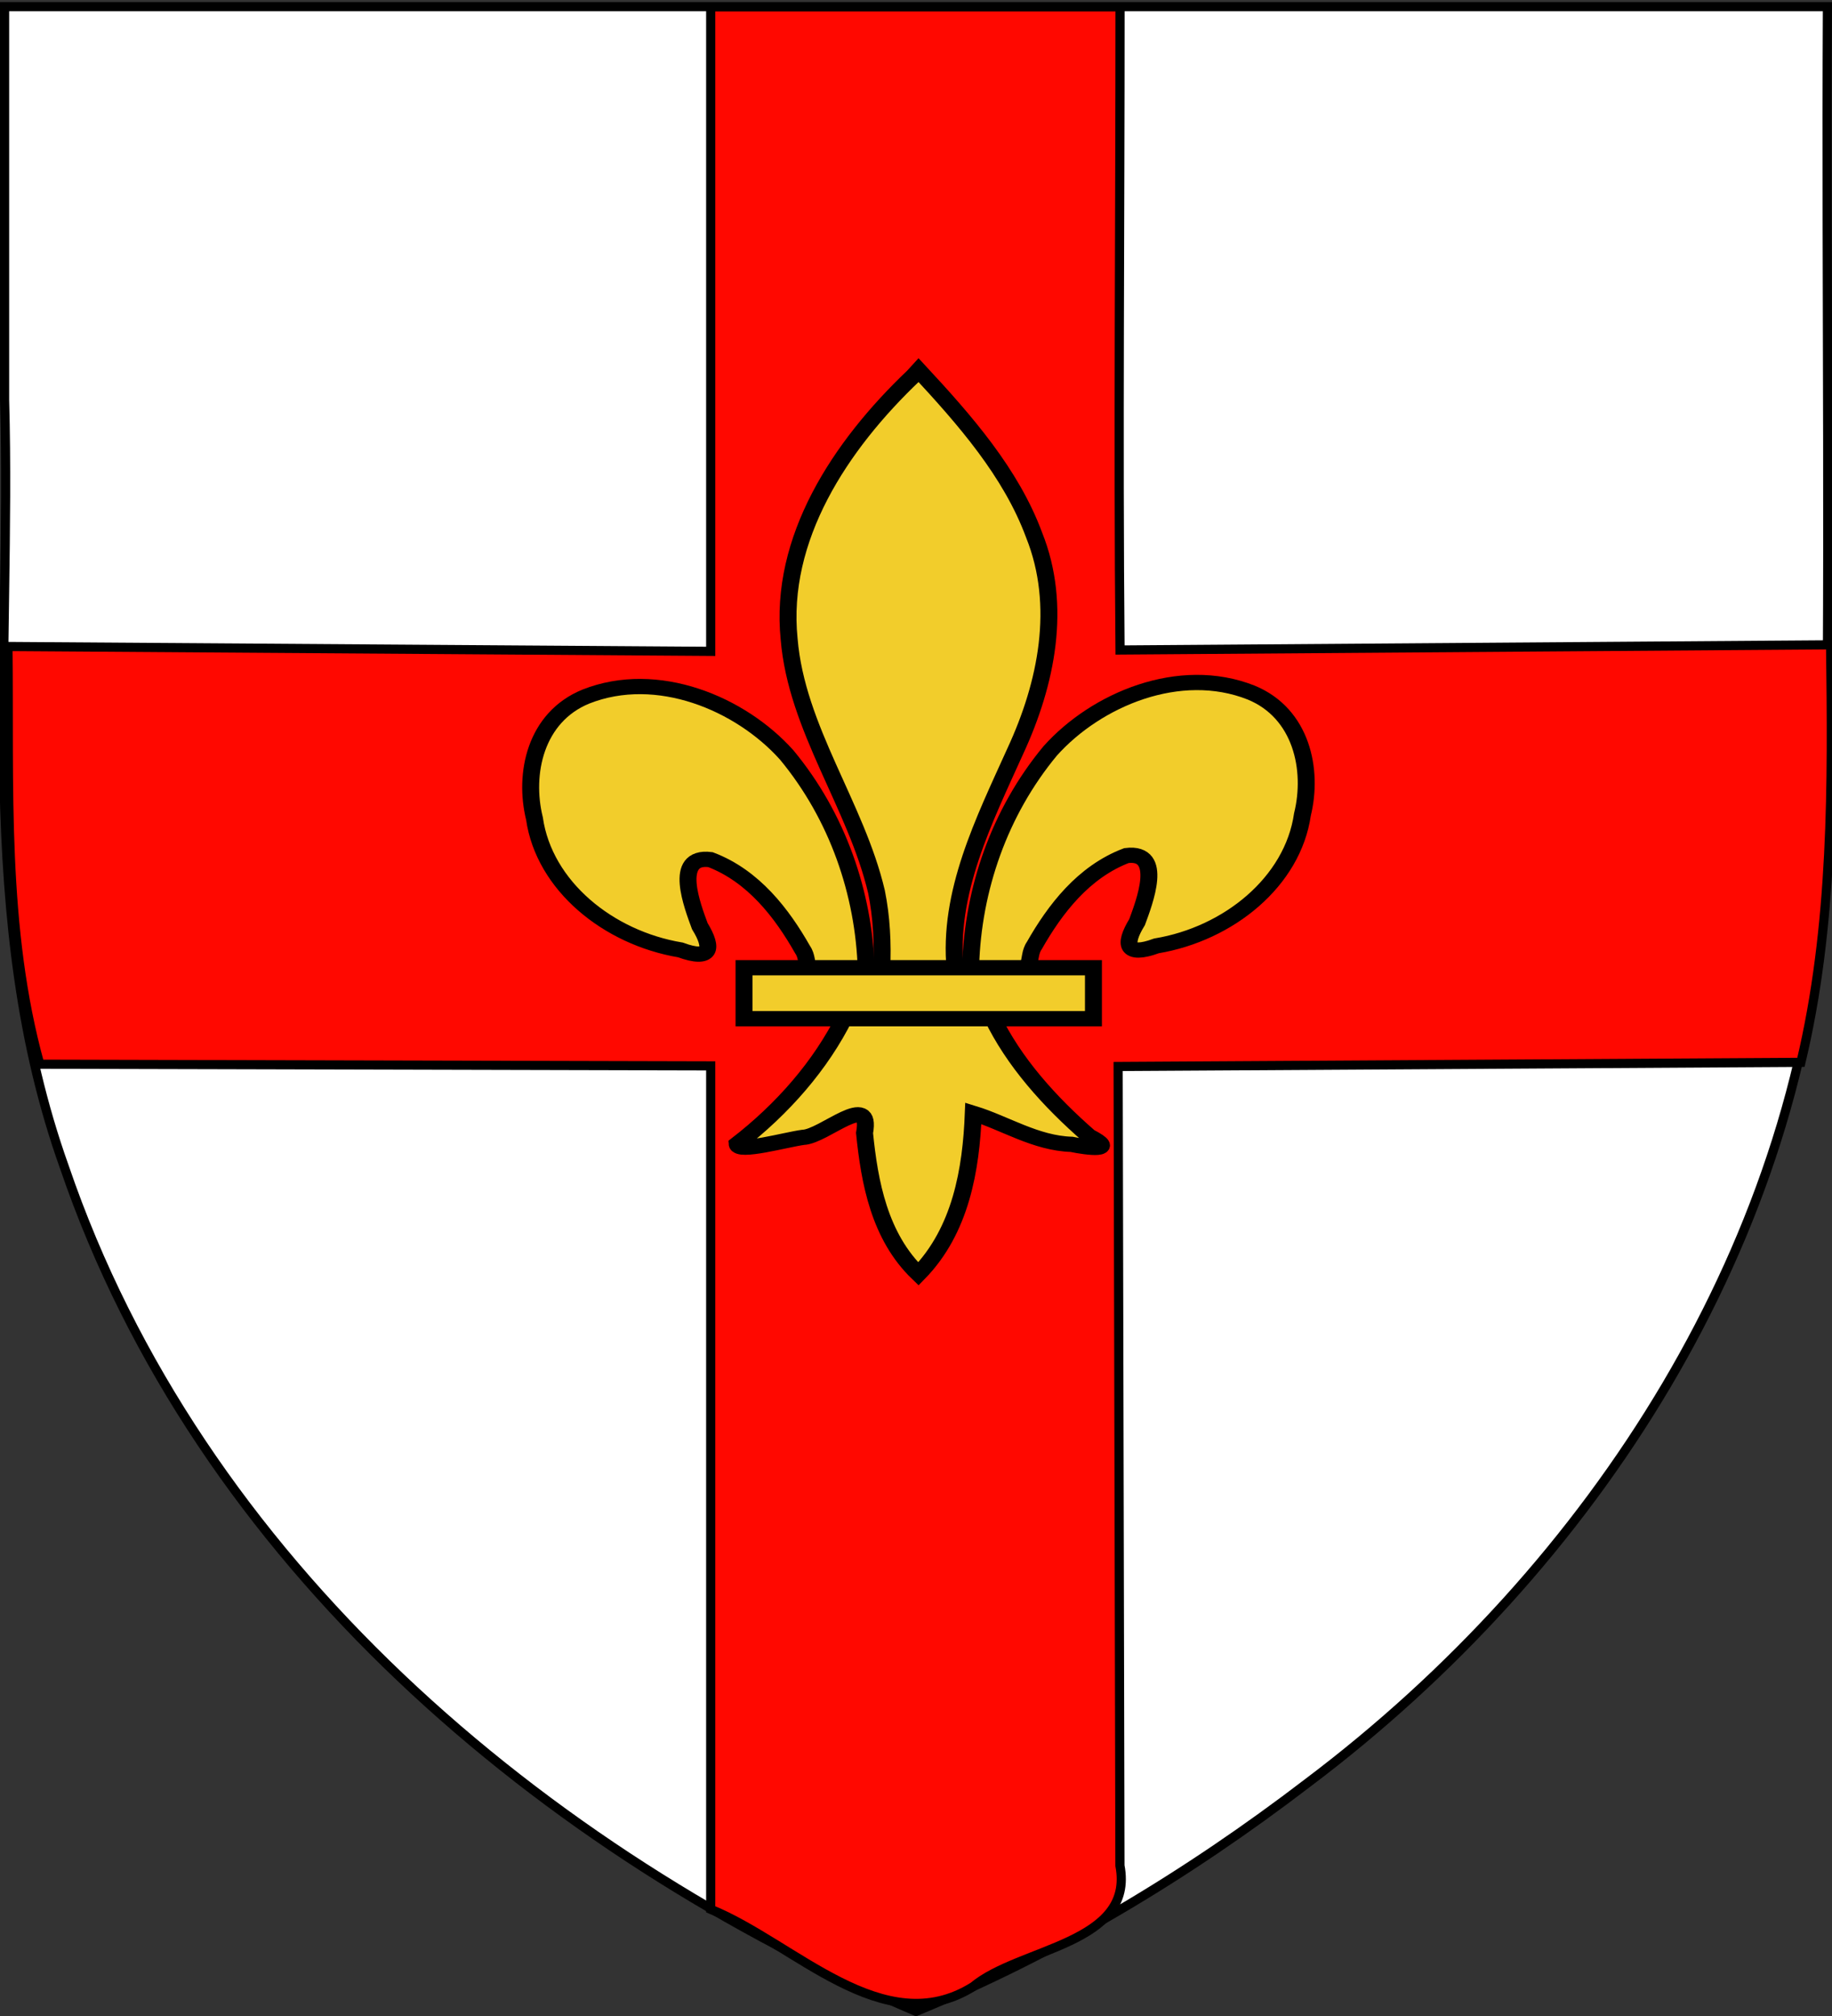 <?xml version="1.0" encoding="UTF-8" standalone="no"?>
<!-- Created with Inkscape (http://www.inkscape.org/) -->
<svg
   xmlns:dc="http://purl.org/dc/elements/1.1/"
   xmlns:cc="http://web.resource.org/cc/"
   xmlns:rdf="http://www.w3.org/1999/02/22-rdf-syntax-ns#"
   xmlns:svg="http://www.w3.org/2000/svg"
   xmlns="http://www.w3.org/2000/svg"
   xmlns:sodipodi="http://sodipodi.sourceforge.net/DTD/sodipodi-0.dtd"
   xmlns:inkscape="http://www.inkscape.org/namespaces/inkscape"
   version="1.0"
   width="600"
   height="660"
   id="svg2"
   sodipodi:version="0.32"
   inkscape:version="0.45.1"
   sodipodi:docname="Lincoln.svg"
   sodipodi:docbase="/tmp"
   inkscape:output_extension="org.inkscape.output.svg.inkscape">
  <rect width="100%" height="100%" fill="#333333" stroke="none"/>
  <sodipodi:namedview
     inkscape:window-height="627"
     inkscape:window-width="910"
     inkscape:pageshadow="2"
     inkscape:pageopacity="0.0"
     guidetolerance="10.0"
     gridtolerance="10.0"
     objecttolerance="10.0"
     borderopacity="1.0"
     bordercolor="#666666"
     pagecolor="#ffffff"
     id="base"
     inkscape:zoom="0.61666667"
     inkscape:cx="300.39617"
     inkscape:cy="328.47592"
     inkscape:window-x="0"
     inkscape:window-y="25"
     inkscape:current-layer="svg2" />
  <desc
     id="desc4">Flag of Canton of Valais (Wallis)</desc>
  <defs
     id="defs6" />
  <g
     id="shieldborder"
     inkscape:label="#layer1"
     style="fill:#ffffff">
    <path
       style="opacity:1;fill:#ffffff;fill-opacity:1;fill-rule:evenodd;stroke:#000000;stroke-width:3;stroke-linecap:butt;stroke-linejoin:miter;stroke-miterlimit:4;stroke-dasharray:none;stroke-opacity:1"
       d="M 300,658.5 C 177.352,606.267 65.161,511.118 21.085,382.085 C -7.759,301.371 3.848,214.725 1.5,130.869 C 1.5,87.971 1.5,45.074 1.5,2.176 C 200.5,2.176 399.5,2.176 598.5,2.176 C 598.02,97.108 599.517,192.082 597.644,286.984 C 591.604,405.851 521.749,513.334 428.323,583.657 C 388.932,613.816 345.957,639.675 300,658.5 z "
       id="path1411" />
  </g>
  <g
     transform="translate(0.943,8.00212e-2)"
     id="cross"
     inkscape:label="#g4809">
    <path
       style="fill:#ff0800;fill-opacity:1;fill-rule:evenodd;stroke:#000000;stroke-width:3;stroke-linecap:butt;stroke-linejoin:miter;stroke-miterlimit:4;stroke-dasharray:none;stroke-opacity:1"
       d="M 231.821,2.171 C 231.821,72.5 231.821,142.829 231.821,213.158 C 155.102,212.629 78.382,212.1 1.663,211.57 C 2.188,257.244 -0.256,303.82 12.082,348.323 C 85.328,348.506 158.575,348.689 231.821,348.872 C 231.821,440.909 231.821,532.946 231.821,624.983 C 259.143,636.065 288.398,668.699 317.789,650.299 C 333.051,637.579 370.753,636.423 365.852,610.694 C 365.654,523.486 365.456,436.277 365.259,349.068 C 439.799,348.616 514.339,348.164 588.879,347.711 C 599.537,302.952 599.187,256.726 598.596,211.023 C 521.025,211.588 443.455,212.152 365.884,212.716 C 365.242,142.536 365.904,72.352 365.884,2.171 C 321.196,2.171 276.509,2.171 231.821,2.171 z "
       id="path3107" />
    <path
       style="fill:none;fill-opacity:1;fill-rule:nonzero;stroke:none;stroke-width:3;stroke-linecap:round;stroke-linejoin:round;stroke-miterlimit:4;stroke-dasharray:none;stroke-opacity:1"
       d="M 0,0 C 200,0 400,0 600,0 C 600,220 600,440 600,660 C 400,660 200,660 0,660 C 0,440 0,220 0,0 z "
       id="rect3922" />
  </g>
  <g
     id="fleur_de_lys"
     transform="matrix(0.36,0,0,0.324,172.788,120.21)"
     style="opacity:1;fill:#f2cd2b;fill-opacity:1;stroke:#000000;stroke-width:15.411;stroke-miterlimit:4;stroke-dasharray:none;stroke-opacity:1"
     inkscape:label="#g9474">
    <g
       id="g20273"
       style="fill:#f2cd2b;fill-opacity:1;stroke:#000000;stroke-width:15.411;stroke-miterlimit:4;stroke-dasharray:none;stroke-opacity:1">
      <path
         style="fill:#f2cd2b;fill-opacity:1;fill-rule:evenodd;stroke:#000000;stroke-width:15.411;stroke-linecap:butt;stroke-linejoin:miter;stroke-miterlimit:4;stroke-dasharray:none;stroke-opacity:1;display:inline"
         d="M 403.115,604.699 C 405.166,527.618 429.166,449.757 475.466,387.707 C 517.446,335.627 593.264,300.187 658.228,328.759 C 704.231,349.705 714.959,406.797 704.933,451.931 C 696.165,519.839 637.915,572.531 572.136,584.733 C 544.4,596.048 541.869,583.485 554.503,560.718 C 560.932,541.17 579.472,488.587 544.836,493.49 C 505.658,510.002 479.736,547.771 460.992,584.45 C 456.999,590.718 457.699,598.243 455.397,604.996"
         id="path1876" />
      <path
         style="fill:#f2cd2b;fill-opacity:1;fill-rule:evenodd;stroke:#000000;stroke-width:15.411;stroke-linecap:butt;stroke-linejoin:miter;stroke-miterlimit:4;stroke-dasharray:none;stroke-opacity:1"
         d="M 308.077,608.795 C 306.026,531.714 282.026,453.853 235.725,391.803 C 193.746,339.723 117.928,304.283 52.963,332.855 C 6.961,353.801 -3.767,410.893 6.259,456.027 C 15.027,523.935 73.277,576.627 139.056,588.829 C 166.792,600.144 169.322,587.581 156.689,564.814 C 150.26,545.266 131.72,492.683 166.356,497.586 C 205.534,514.098 231.456,551.867 250.2,588.546 C 254.193,594.814 253.493,602.339 255.795,609.092"
         id="path1902" />
      <path
         style="fill:#f2cd2b;fill-opacity:1;fill-rule:nonzero;stroke:#000000;stroke-width:15.411;stroke-linecap:butt;stroke-linejoin:miter;stroke-miterlimit:4;stroke-dasharray:none;stroke-opacity:1"
         d="M 351.18,8.543 C 283.922,79.601 228.71,173.42 237.944,274.655 C 244.676,365.255 298.901,442.626 317.443,530.128 C 322.152,556.045 323.251,582.508 322.211,608.793 C 344.471,608.793 366.732,608.793 388.992,608.793 C 382.104,530.952 415.258,457.965 443.811,387.693 C 472.244,319.406 486.598,241.099 460.835,169.664 C 439.809,106.483 397.862,53.428 355.727,3 C 354.211,4.848 352.695,6.696 351.18,8.543 z "
         id="path3734" />
      <path
         style="fill:#f2cd2b;fill-opacity:1;fill-rule:evenodd;stroke:#000000;stroke-width:15.411;stroke-linecap:butt;stroke-linejoin:miter;stroke-miterlimit:4;stroke-dasharray:none;stroke-opacity:1"
         d="M 288.898,655.825 C 266.816,705.475 231.842,749.702 190.684,784.981 C 191.248,794.235 235.247,780.464 250.629,778.2 C 269.896,777.46 313.768,730.252 306.555,773.841 C 311.084,823.751 320.026,878.263 355.549,916.212 C 394.236,872.204 403.512,810.537 405.494,753.914 C 434.399,763.753 462.144,784.115 494.917,785.268 C 509.492,788.702 537.963,792.526 510.977,777.145 C 474.951,742.309 442.27,702.133 422.336,655.825 C 377.857,655.825 333.378,655.825 288.898,655.825 z "
         id="path6395" />
      <path
         style="fill:#f2cd2b;fill-opacity:1;stroke:#000000;stroke-width:15.411;stroke-miterlimit:4;stroke-dasharray:none;stroke-opacity:1"
         d="M 196.906,606.803 C 302.868,606.803 408.831,606.803 514.794,606.803 C 514.794,623.97 514.794,641.138 514.794,658.306 C 408.831,658.306 302.868,658.306 196.906,658.306 C 196.906,641.138 196.906,623.97 196.906,606.803 z "
         id="rect4623" />
    </g>
  </g>
</svg>
